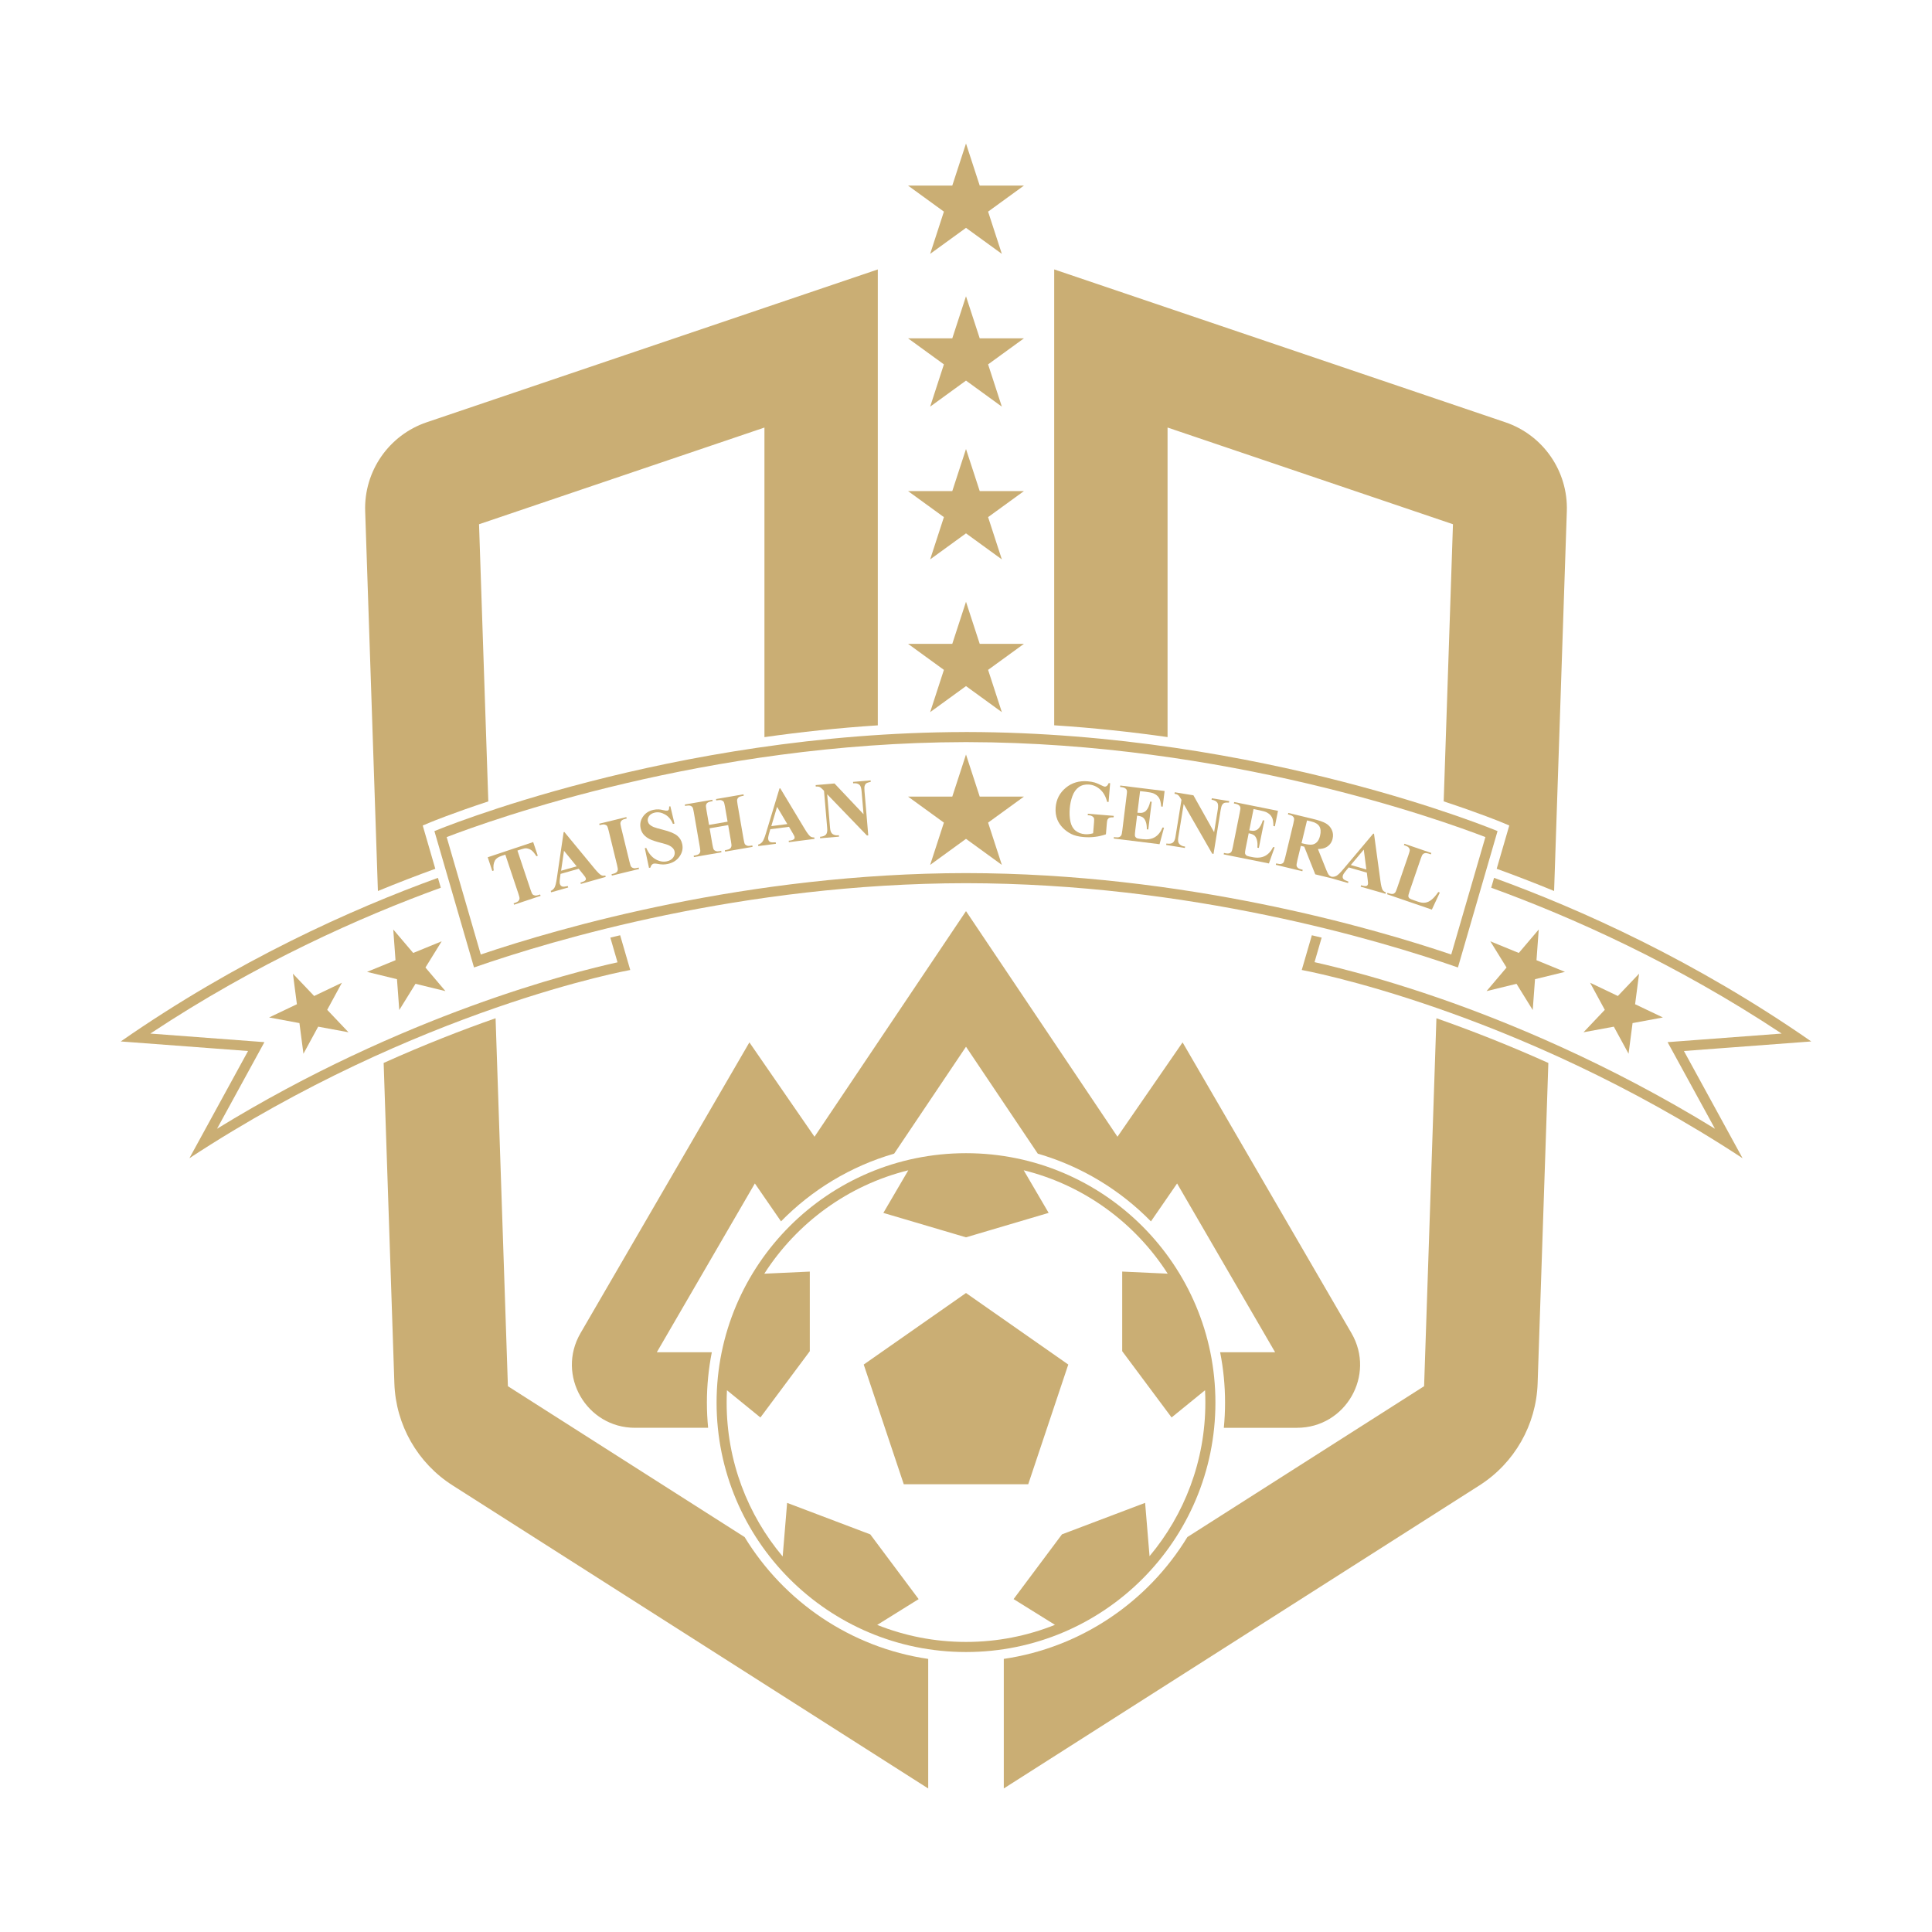 <!-- Created by @FCLOGO 2022-02-15 20:43:19 . https://fclogo.top/ -->
<!-- FOR PERSONAL USE ONLY NOT FOR COMMERCIAL USE -->
<svg version="1.1" xmlns="http://www.w3.org/2000/svg" xmlns:xlink="http://www.w3.org/1999/xlink" x="0px" y="0px"
	 viewBox="0 0 800 800" enable-background="new 0 0 800 800" xml:space="preserve">
<g>
	<path fill="#CAAE74" d="M156.48,368.95c8.35-3.44,16.3-6.5,23.77-9.2l-5.21-17.92l3.29-1.38c0.29-0.12,8.86-3.66,23.87-8.61
		l-3.84-114.76l118.18-40.04v128.19c14.91-2.12,30.63-3.82,46.94-4.88V111.57l-46.94,15.9L176.7,174.85
		c-15.69,5.31-26.04,20.27-25.49,36.83L156.48,368.95z"/>
	<path fill="#CAAE74" d="M400.52,303.11L400.52,303.11c-0.17-0.01-0.35,0-0.52,0c-0.17,0-0.35,0-0.52,0v0.01
		c-122.09,0.23-219.6,41.02-219.6,41.02l16.4,56.47c32.78-11.42,111.23-34.82,203.71-34.9c92.48,0.09,170.93,23.49,203.71,34.9
		l16.4-56.47C620.12,344.14,522.61,303.35,400.52,303.11z M600.93,395.24c-33.01-11.16-110.67-33.62-200.92-33.71
		c-90.26,0.09-167.92,22.55-200.93,33.71l-14.12-48.62c18.35-7.07,107.43-39.13,214.54-39.33h1.03
		c107.18,0.2,196.2,32.26,214.54,39.33L600.93,395.24z"/>
	<polygon fill="#CAAE74" points="385.16,105.12 400,94.35 414.84,105.12 409.15,87.63 423.99,76.85 405.68,76.85 400,59.42 
		394.32,76.85 376.01,76.85 390.85,87.63 	"/>
	<polygon fill="#CAAE74" points="385.16,168.38 400,157.6 414.84,168.38 409.15,150.88 423.99,140.1 405.68,140.1 400,122.68 
		394.32,140.1 376.01,140.1 390.85,150.88 	"/>
	<polygon fill="#CAAE74" points="385.16,231.63 400,220.85 414.84,231.63 409.15,214.13 423.99,203.35 405.68,203.35 400,185.93 
		394.32,203.35 376.01,203.35 390.85,214.13 	"/>
	<polygon fill="#CAAE74" points="385.16,294.88 400,284.1 414.84,294.88 409.15,277.38 423.99,266.6 405.68,266.6 400,249.18 
		394.32,266.6 376.01,266.6 390.85,277.38 	"/>
	<polygon fill="#CAAE74" points="405.68,329.86 400,312.43 394.32,329.86 376.01,329.86 390.85,340.63 385.16,358.13 400,347.35 
		414.84,358.13 409.15,340.63 423.99,329.86 	"/>
	<polygon fill="#CAAE74" points="123.99,423.64 125.65,436.33 131.75,425.12 144.3,427.44 135.49,418.15 141.58,406.93 
		130.08,412.42 121.29,403.18 122.94,415.83 111.43,421.31 	"/>
	<polygon fill="#CAAE74" points="164.38,405.46 165.33,418.23 172.05,407.37 184.45,410.4 176.17,400.63 182.89,389.77 171.1,394.6 
		162.84,384.88 163.77,397.6 151.98,402.43 	"/>
	<polygon fill="#CAAE74" points="668.25,425.12 674.35,436.33 676.01,423.64 688.57,421.31 677.06,415.83 678.71,403.18 
		669.92,412.42 658.42,406.93 664.51,418.15 655.7,427.44 	"/>
	<polygon fill="#CAAE74" points="628.9,394.6 617.11,389.77 623.83,400.63 615.55,410.4 627.95,407.37 634.67,418.23 635.62,405.46 
		648.02,402.43 636.23,397.6 637.16,384.88 	"/>
	<path fill="#CAAE74" d="M450.4,337.54l0.57,0.05c0.53,0.04,0.97,0.18,1.33,0.42c0.36,0.24,0.58,0.49,0.68,0.75
		c0.1,0.26,0.11,0.83,0.04,1.7l-0.38,4.58c-0.6,0.17-1.19,0.29-1.76,0.35c-0.57,0.07-1.12,0.08-1.65,0.03
		c-1.53-0.13-2.81-0.61-3.86-1.45c-1.05-0.84-1.75-2.08-2.12-3.71c-0.36-1.63-0.46-3.51-0.28-5.62c0.15-1.74,0.51-3.42,1.11-5.04
		c0.59-1.62,1.48-2.85,2.65-3.68c1.17-0.83,2.58-1.18,4.23-1.05c1.72,0.14,3.26,0.83,4.62,2.05c1.36,1.23,2.31,2.93,2.86,5.11
		l0.6,0.05l0.65-7.76l-0.6-0.05c-0.27,0.6-0.54,1-0.82,1.2c-0.28,0.2-0.57,0.29-0.87,0.26c-0.19-0.02-0.81-0.27-1.84-0.77
		c-1.03-0.5-1.78-0.81-2.25-0.93c-0.86-0.25-1.84-0.42-2.93-0.51c-3.53-0.29-6.56,0.6-9.07,2.69c-2.52,2.09-3.92,4.79-4.19,8.11
		c-0.15,1.85,0.09,3.56,0.72,5.11c0.5,1.21,1.24,2.32,2.22,3.33c0.98,1.01,2.13,1.86,3.47,2.55c1.33,0.68,3.05,1.11,5.13,1.29
		c1.64,0.14,3.23,0.11,4.77-0.08c1.55-0.19,3.05-0.54,4.51-1.05l0.38-4.58c0.07-0.8,0.16-1.3,0.27-1.5
		c0.21-0.38,0.48-0.63,0.81-0.77c0.33-0.14,0.91-0.2,1.73-0.19l0.05-0.6l-10.71-0.89L450.4,337.54z"/>
	<path fill="#CAAE74" d="M474.35,327.84c1.66,0.21,2.78,0.44,3.36,0.71c1,0.45,1.73,1.06,2.21,1.82c0.48,0.76,0.78,1.95,0.9,3.58
		l0.62,0.08l0.8-6.49l-18.36-2.27l-0.07,0.6l0.73,0.09c0.71,0.09,1.25,0.31,1.63,0.66c0.27,0.24,0.43,0.56,0.49,0.95
		c0.03,0.23-0.02,0.85-0.15,1.84l-1.78,14.43c-0.14,1.1-0.28,1.77-0.43,2.02c-0.2,0.35-0.44,0.58-0.74,0.7
		c-0.42,0.18-0.94,0.23-1.58,0.15l-0.73-0.09l-0.07,0.6l18.96,2.35l1.85-6.85l-0.6-0.07c-0.78,1.87-1.84,3.21-3.2,4.01
		c-1.35,0.8-3.05,1.07-5.1,0.81l-1.31-0.16c-0.63-0.08-1.07-0.22-1.33-0.43c-0.26-0.21-0.42-0.45-0.49-0.73
		c-0.07-0.28-0.03-1.03,0.12-2.24l0.76-6.18c1.05,0.13,1.83,0.37,2.34,0.71c0.52,0.34,0.93,0.94,1.25,1.79
		c0.32,0.85,0.46,1.91,0.44,3.17l0.61,0.08l1.42-11.49l-0.61-0.08c-0.38,1.68-0.94,2.92-1.68,3.72c-0.73,0.8-1.8,1.11-3.19,0.94
		l-0.44-0.05l1.1-8.93L474.35,327.84z"/>
	<path fill="#CAAE74" d="M508.89,332.32l0.1-0.6l-7.21-1.17l-0.1,0.6c1.22,0.18,2.03,0.62,2.45,1.32c0.3,0.52,0.34,1.44,0.13,2.75
		l-1.52,9.38l-8.57-15.28l-7.74-1.26l-0.1,0.6c0.66,0.13,1.16,0.31,1.48,0.55c0.32,0.24,0.67,0.69,1.04,1.34l0.37,0.65l-2.5,15.4
		c-0.19,1.16-0.56,1.94-1.11,2.35c-0.55,0.41-1.43,0.52-2.63,0.33l-0.1,0.6l7.74,1.25l0.1-0.59l-0.52-0.08
		c-0.74-0.12-1.36-0.45-1.86-0.98c-0.5-0.53-0.65-1.43-0.45-2.68l2.25-13.87l11.81,20.56l0.55,0.09l2.95-18.17
		c0.17-1.03,0.37-1.74,0.62-2.14c0.25-0.39,0.54-0.66,0.89-0.8C507.3,332.34,507.94,332.29,508.89,332.32z"/>
	<path fill="#CAAE74" d="M521.3,335.47c1.64,0.33,2.74,0.65,3.3,0.96c0.96,0.53,1.65,1.18,2.07,1.98c0.42,0.79,0.63,2.01,0.62,3.63
		l0.61,0.12l1.29-6.41l-18.14-3.64l-0.12,0.59l0.72,0.14c0.7,0.14,1.23,0.4,1.57,0.78c0.25,0.26,0.39,0.59,0.42,0.98
		c0.01,0.23-0.09,0.84-0.28,1.82l-2.86,14.26c-0.22,1.09-0.41,1.75-0.58,1.98c-0.22,0.33-0.49,0.54-0.79,0.64
		c-0.43,0.15-0.96,0.16-1.59,0.03l-0.72-0.14l-0.12,0.59l18.73,3.76l2.36-6.69l-0.59-0.12c-0.92,1.81-2.08,3.06-3.49,3.75
		c-1.41,0.69-3.13,0.84-5.15,0.43l-1.29-0.26c-0.62-0.12-1.05-0.3-1.29-0.53c-0.24-0.23-0.39-0.48-0.44-0.77
		c-0.05-0.29,0.05-1.03,0.29-2.22l1.23-6.1c1.03,0.21,1.79,0.5,2.28,0.88c0.49,0.38,0.86,1.01,1.11,1.88
		c0.25,0.87,0.32,1.94,0.2,3.2l0.61,0.12l2.28-11.35l-0.61-0.12c-0.51,1.65-1.16,2.84-1.95,3.58c-0.79,0.74-1.87,0.97-3.25,0.69
		l-0.43-0.09l1.77-8.82L521.3,335.47z"/>
	<path fill="#CAAE74" d="M572.53,368.52c-0.35-0.56-0.65-1.77-0.91-3.64l-2.67-19.62l-0.3-0.09l-12.46,14.78
		c-1.18,1.41-2.1,2.31-2.74,2.68c-0.61,0.36-1.28,0.49-2.03,0.42c-0.51-0.17-0.93-0.45-1.26-0.85c-0.23-0.3-0.57-1-1.02-2.11
		l-3.41-8.52c1.39-0.01,2.53-0.26,3.41-0.74c1.39-0.76,2.28-1.93,2.66-3.52c0.31-1.3,0.21-2.52-0.32-3.67
		c-0.53-1.15-1.35-2.05-2.47-2.7c-1.12-0.65-2.98-1.29-5.58-1.91l-9.98-2.41l-0.14,0.59c0.98,0.24,1.63,0.49,1.95,0.75
		c0.32,0.27,0.51,0.57,0.58,0.9c0.07,0.34-0.03,1.08-0.31,2.25l-3.36,13.94c-0.28,1.16-0.53,1.87-0.74,2.14
		c-0.21,0.26-0.52,0.44-0.92,0.54c-0.4,0.1-1.1,0.03-2.09-0.21l-0.14,0.59l11,2.65l0.14-0.59c-0.98-0.24-1.63-0.49-1.95-0.75
		s-0.51-0.57-0.58-0.9c-0.07-0.34,0.03-1.08,0.31-2.25l1.45-6.02l1.41,0.34l4.56,11.46l6.58,1.59l6.99,2l0.17-0.58
		c-1.08-0.4-1.74-0.73-1.98-0.97c-0.4-0.42-0.51-0.93-0.34-1.52c0.13-0.45,0.44-0.98,0.93-1.58l1.49-1.81l7.51,2.15l0.37,2.97
		c0.09,0.77,0.14,1.21,0.13,1.31c0.01,0.22-0.02,0.42-0.07,0.61c-0.09,0.31-0.27,0.52-0.55,0.62c-0.4,0.13-1.01,0.08-1.84-0.15
		l-0.42-0.12l-0.17,0.58l10.28,2.95l0.17-0.58C573.24,369.28,572.79,368.95,572.53,368.52z M543.23,349.74
		c-0.79,0.09-1.92-0.04-3.39-0.39l-0.9-0.22l2.27-9.41l1.7,0.41c1.7,0.41,2.84,1.1,3.42,2.06s0.67,2.27,0.27,3.91
		c-0.27,1.13-0.7,2-1.29,2.6C544.71,349.3,544.02,349.65,543.23,349.74z M559.35,358.18l5.36-6.38l1.07,8.23L559.35,358.18z"/>
	<path fill="#CAAE74" d="M592.76,372.57c-0.83,0.66-1.68,1.05-2.55,1.19c-0.87,0.14-1.87,0.01-2.98-0.37l-1.74-0.6
		c-0.99-0.34-1.59-0.6-1.82-0.78c-0.31-0.27-0.48-0.57-0.5-0.9c-0.02-0.34,0.15-1.04,0.52-2.11l4.57-13.32
		c0.36-1.05,0.64-1.68,0.84-1.88c0.27-0.3,0.57-0.47,0.89-0.52c0.44-0.09,0.97-0.03,1.58,0.18l0.91,0.31l0.2-0.57l-11.15-3.82
		l-0.2,0.57l0.69,0.24c0.59,0.2,1.02,0.46,1.29,0.78c0.28,0.32,0.42,0.63,0.45,0.94c0.02,0.31-0.15,0.99-0.52,2.06l-4.72,13.75
		c-0.36,1.05-0.64,1.68-0.84,1.88c-0.26,0.3-0.55,0.48-0.87,0.53c-0.44,0.09-0.97,0.03-1.58-0.18l-0.69-0.24l-0.2,0.57l18.56,6.37
		l3.3-7.07l-0.63-0.22C594.53,370.85,593.59,371.92,592.76,372.57z"/>
	<path fill="#CAAE74" d="M222.97,370.62c-0.6,0.2-1.1,0.26-1.52,0.17s-0.72-0.24-0.93-0.47c-0.21-0.23-0.49-0.88-0.85-1.95
		l-5.41-16.17l1.56-0.52c0.98-0.33,1.7-0.46,2.15-0.41c0.81,0.11,1.52,0.38,2.11,0.82c0.59,0.44,1.27,1.26,2.04,2.45l0.56-0.19
		l-1.9-5.67l-18.83,6.3l1.9,5.67l0.59-0.2c-0.28-1.62-0.11-3,0.51-4.14c0.44-0.81,1.36-1.45,2.78-1.92l1.51-0.51l5.41,16.17
		c0.35,1.05,0.51,1.72,0.48,2c-0.04,0.4-0.17,0.72-0.39,0.95c-0.3,0.34-0.75,0.61-1.36,0.82l-0.7,0.23l0.19,0.57l10.98-3.67
		l-0.19-0.57L222.97,370.62z"/>
	<path fill="#CAAE74" d="M248.98,362.4c-0.59-0.3-1.49-1.17-2.69-2.61l-12.6-15.28l-0.3,0.08l-2.82,19.12
		c-0.26,1.82-0.57,3.06-0.91,3.72c-0.35,0.66-0.88,1.15-1.61,1.48l0.16,0.58l7.07-2l-0.16-0.58c-1.13,0.23-1.86,0.3-2.19,0.21
		c-0.56-0.15-0.93-0.52-1.09-1.11c-0.13-0.45-0.14-1.06-0.04-1.83l0.31-2.32l7.51-2.12l1.88,2.33c0.49,0.61,0.76,0.96,0.8,1.04
		c0.12,0.18,0.2,0.37,0.26,0.55c0.09,0.31,0.04,0.59-0.14,0.82c-0.27,0.33-0.82,0.6-1.64,0.84l-0.42,0.12l0.16,0.58l10.29-2.91
		l-0.16-0.58C249.99,362.67,249.43,362.62,248.98,362.4z M232.34,360.55l1.2-8.25l5.24,6.43L232.34,360.55z"/>
	<path fill="#CAAE74" d="M263.75,359.41c-0.6,0.15-1.1,0.16-1.51,0.04c-0.4-0.12-0.7-0.3-0.89-0.55c-0.19-0.25-0.42-0.92-0.68-2.01
		l-3.45-14.13c-0.26-1.08-0.37-1.76-0.31-2.04c0.07-0.4,0.23-0.7,0.46-0.92c0.33-0.31,0.8-0.55,1.42-0.7l0.71-0.17l-0.14-0.59
		l-11.23,2.74l0.14,0.59l0.71-0.17c0.6-0.15,1.1-0.16,1.51-0.04c0.4,0.12,0.7,0.3,0.88,0.55c0.18,0.25,0.41,0.92,0.68,2.02
		l3.45,14.13c0.26,1.08,0.37,1.76,0.31,2.04c-0.06,0.39-0.21,0.7-0.45,0.91c-0.33,0.31-0.8,0.55-1.42,0.7l-0.71,0.17l0.14,0.59
		l11.23-2.74l-0.14-0.59L263.75,359.41z"/>
	<path fill="#CAAE74" d="M280.4,346.02c-1.12-0.92-3.07-1.73-5.87-2.43c-2-0.51-3.28-0.88-3.86-1.13c-0.78-0.34-1.38-0.73-1.8-1.17
		c-0.3-0.32-0.5-0.73-0.61-1.2c-0.16-0.75,0.01-1.49,0.52-2.2c0.51-0.71,1.31-1.19,2.39-1.42c1.4-0.3,2.82-0.03,4.27,0.82
		c1.44,0.84,2.51,2.14,3.2,3.88l0.65-0.14l-1.71-7.17l-0.48,0.1c0,0.68-0.06,1.12-0.18,1.32c-0.12,0.2-0.32,0.34-0.6,0.39
		c-0.29,0.06-0.83,0-1.62-0.2s-1.45-0.3-1.98-0.32c-0.7-0.03-1.39,0.03-2.1,0.18c-1.92,0.41-3.39,1.36-4.39,2.84
		c-1.01,1.48-1.33,3.08-0.96,4.8c0.21,1.01,0.64,1.89,1.28,2.63s1.47,1.36,2.47,1.86c1.01,0.5,2.59,1.02,4.77,1.57
		c1.55,0.39,2.65,0.74,3.29,1.06c0.64,0.31,1.15,0.68,1.53,1.1c0.37,0.42,0.61,0.89,0.72,1.4c0.18,0.86-0.01,1.69-0.58,2.49
		c-0.57,0.8-1.45,1.33-2.64,1.58c-1.54,0.33-3.11,0.03-4.7-0.89c-1.59-0.92-2.86-2.48-3.82-4.68l-0.59,0.13l1.74,8.16l0.59-0.13
		c0.1-0.48,0.28-0.85,0.54-1.13c0.26-0.28,0.53-0.45,0.81-0.51c0.33-0.07,0.77-0.05,1.33,0.05c1,0.19,1.81,0.29,2.45,0.3
		c0.64,0.01,1.29-0.06,1.97-0.2c2.17-0.46,3.82-1.49,4.95-3.1c1.13-1.6,1.5-3.31,1.12-5.11
		C282.21,348.11,281.51,346.94,280.4,346.02z"/>
	<path fill="#CAAE74" d="M310.81,350.21c-0.61,0.11-1.12,0.09-1.52-0.06c-0.4-0.15-0.68-0.35-0.85-0.61
		c-0.17-0.26-0.34-0.94-0.54-2.06l-2.48-14.33c-0.19-1.09-0.25-1.78-0.17-2.05c0.1-0.39,0.27-0.69,0.53-0.88
		c0.34-0.29,0.83-0.49,1.47-0.6l0.71-0.12l-0.1-0.59l-11.37,1.96l0.1,0.59l0.71-0.12c0.61-0.11,1.12-0.09,1.52,0.06
		c0.4,0.15,0.68,0.35,0.85,0.61c0.17,0.26,0.34,0.94,0.54,2.06l1.07,6.17l-7.69,1.33l-1.07-6.17c-0.19-1.09-0.25-1.78-0.17-2.05
		c0.1-0.39,0.27-0.69,0.53-0.88c0.35-0.29,0.84-0.49,1.47-0.6l0.72-0.12l-0.1-0.59l-11.39,1.97l0.1,0.59l0.72-0.12
		c0.61-0.11,1.11-0.09,1.51,0.06c0.39,0.15,0.67,0.35,0.84,0.61c0.17,0.26,0.35,0.94,0.54,2.06l2.48,14.33
		c0.19,1.09,0.25,1.78,0.17,2.05c-0.09,0.39-0.26,0.68-0.51,0.88c-0.35,0.29-0.84,0.49-1.47,0.6l-0.72,0.12l0.1,0.59l11.39-1.97
		l-0.1-0.59l-0.72,0.12c-0.61,0.11-1.11,0.09-1.51-0.06c-0.39-0.15-0.68-0.35-0.85-0.61c-0.17-0.26-0.35-0.94-0.55-2.06l-1.17-6.75
		l7.69-1.33l1.17,6.75c0.19,1.09,0.25,1.78,0.17,2.05c-0.1,0.39-0.27,0.69-0.53,0.88c-0.34,0.29-0.83,0.49-1.47,0.6l-0.71,0.12
		l0.1,0.59l11.37-1.97l-0.1-0.59L310.81,350.21z"/>
	<path fill="#CAAE74" d="M335.57,346.36c-0.54-0.38-1.3-1.37-2.27-2.98l-10.21-16.96l-0.31,0.04l-5.6,18.5
		c-0.53,1.77-1.01,2.95-1.45,3.55c-0.44,0.6-1.04,1.01-1.81,1.23l0.08,0.6l7.29-0.94l-0.08-0.6c-1.15,0.06-1.89,0.02-2.2-0.11
		c-0.53-0.23-0.84-0.65-0.92-1.26c-0.06-0.46,0.02-1.07,0.23-1.82l0.65-2.25l7.74-0.99l1.51,2.58c0.39,0.67,0.61,1.06,0.64,1.15
		c0.09,0.2,0.15,0.39,0.17,0.59c0.04,0.32-0.05,0.59-0.26,0.79c-0.31,0.28-0.9,0.48-1.75,0.59l-0.44,0.06l0.08,0.6l10.61-1.36
		l-0.08-0.6C336.52,346.78,335.98,346.65,335.57,346.36z M319.38,342.08l2.39-7.98l4.24,7.13L319.38,342.08z"/>
	<path fill="#CAAE74" d="M358.72,324.36c0.3-0.22,0.92-0.42,1.84-0.62l-0.05-0.6l-7.28,0.62l0.05,0.6c1.22-0.13,2.12,0.1,2.69,0.69
		c0.42,0.43,0.68,1.31,0.8,2.63l0.81,9.47l-12.03-12.73l-7.81,0.67l0.05,0.6c0.67-0.04,1.2,0.02,1.57,0.18
		c0.37,0.15,0.82,0.5,1.33,1.05l0.52,0.54l1.32,15.54c0.1,1.17-0.07,2.02-0.5,2.55c-0.44,0.53-1.26,0.85-2.47,0.96l0.05,0.6
		l7.81-0.67l-0.05-0.6l-0.52,0.04c-0.75,0.06-1.43-0.1-2.05-0.5c-0.62-0.39-0.98-1.23-1.09-2.49l-1.19-14l16.46,17.07l0.55-0.05
		l-1.56-18.34c-0.09-1.04-0.06-1.78,0.08-2.22C358.19,324.9,358.41,324.57,358.72,324.36z"/>
	<path fill="#CAAE74" d="M503.28,580.79c0-57.04-46.24-103.28-103.28-103.28s-103.28,46.24-103.28,103.28
		c0,57.04,46.24,103.28,103.28,103.28S503.28,637.83,503.28,580.79z M436.84,672.81c-11.39,4.56-23.82,7.08-36.84,7.08
		c-12.99,0-25.4-2.51-36.77-7.05l17.16-10.68l-20.03-26.81l-34.43-13.04l-1.84,22.2c-14.48-17.23-23.2-39.45-23.2-63.72
		c0-1.72,0.04-3.42,0.13-5.11l13.85,11.27l20.45-27.44v-32.97l-18.84,0.87c13.48-21.04,34.69-36.65,59.63-42.82l-10.33,17.65
		L400,512.35l34.22-10.12l-10.33-17.65c24.94,6.17,46.15,21.78,59.63,42.82l-18.84-0.87v32.97l20.45,27.44l13.85-11.27
		c0.09,1.69,0.13,3.4,0.13,5.11c0,24.21-8.69,46.39-23.11,63.6l-1.83-22.08l-34.43,13.04l-20.03,26.81L436.84,672.81z"/>
	<polygon fill="#CAAE74" points="400,535.41 357.65,565.03 374.23,614.59 425.77,614.59 442.35,565.03 	"/>
	<path fill="#CAAE74" d="M483.46,177.03l118.18,40.04l-3.84,114.76c15.01,4.96,23.58,8.49,23.87,8.61l3.29,1.38l-5.21,17.92
		c7.47,2.71,15.42,5.76,23.77,9.2l5.27-157.27c0.55-16.56-9.8-31.52-25.49-36.83l-139.84-47.38l-46.94-15.9v188.77
		c16.32,1.06,32.03,2.76,46.94,4.88V177.03z"/>
	<path fill="#CAAE74" d="M750,431.24c-48.15-33.45-95.44-54.72-131.34-67.74l-1.19,4.09c33.22,12.07,76.19,31.19,120.28,60.39
		l-47.24,3.55l19.62,35.86c-44.23-27.18-85.8-44.23-113.96-54c-17.6-6.1-31.96-10.08-40.9-12.34c-4.94-1.25-8.44-2.09-10.95-2.64
		l2.95-10.16c-1.34-0.33-2.69-0.65-4.06-0.98l-4.18,14.38c0,0,87.87,15.85,182.53,77.94l-24.28-44.39L750,431.24z"/>
	<path fill="#CAAE74" d="M260.97,401.65l-4.18-14.38c-1.37,0.33-2.72,0.65-4.06,0.98l2.97,10.23
		c-18.22,3.99-88.85,21.6-165.83,68.91l19.62-35.86l-47.24-3.55c44.1-29.2,87.07-48.32,120.28-60.39l-1.19-4.09
		c-35.9,13.02-83.19,34.28-131.34,67.74l52.71,3.96l-24.28,44.39C173.09,417.5,260.97,401.65,260.97,401.65z"/>
	<path fill="#CAAE74" d="M537.07,591.22c20.11,0,32.65-21.79,22.55-39.18l-69.94-120.41l-26.96,39.07L400,377.28l-62.73,93.42
		l-26.96-39.07l-69.94,120.41c-10.1,17.39,2.45,39.18,22.55,39.18h30.3c-0.33-3.43-0.51-6.91-0.51-10.43
		c0-7.14,0.71-14.11,2.04-20.86h-22.77l40.59-69.89l10.83,15.7c12.78-13.04,28.85-22.84,46.85-28.04L400,433.43l29.73,44.28
		c18,5.2,34.07,15,46.85,28.04l10.83-15.7l40.59,69.89h-22.77c1.34,6.75,2.04,13.73,2.04,20.86c0,3.52-0.18,7-0.51,10.43H537.07z"/>
	<path fill="#CAAE74" d="M589.69,574l-98.02,62.46c-16.26,26.68-43.84,45.73-76.02,50.45v53.65L612.6,615.07
		c14.51-9.24,23.52-25.05,24.1-42.24l4.44-132.68c-16.9-7.6-32.59-13.69-46.35-18.51L589.69,574z"/>
	<path fill="#CAAE74" d="M308.33,636.47L210.31,574l-5.1-152.37c-13.76,4.82-29.45,10.91-46.35,18.51l4.44,132.68
		c0.57,17.19,9.59,33,24.1,42.24l196.95,125.51v-53.65C352.18,682.2,324.6,663.14,308.33,636.47z"/>
</g>
<g>
</g>
<g>
</g>
<g>
</g>
<g>
</g>
<g>
</g>
<g>
</g>
<g>
</g>
<g>
</g>
<g>
</g>
<g>
</g>
<g>
</g>
</svg>
